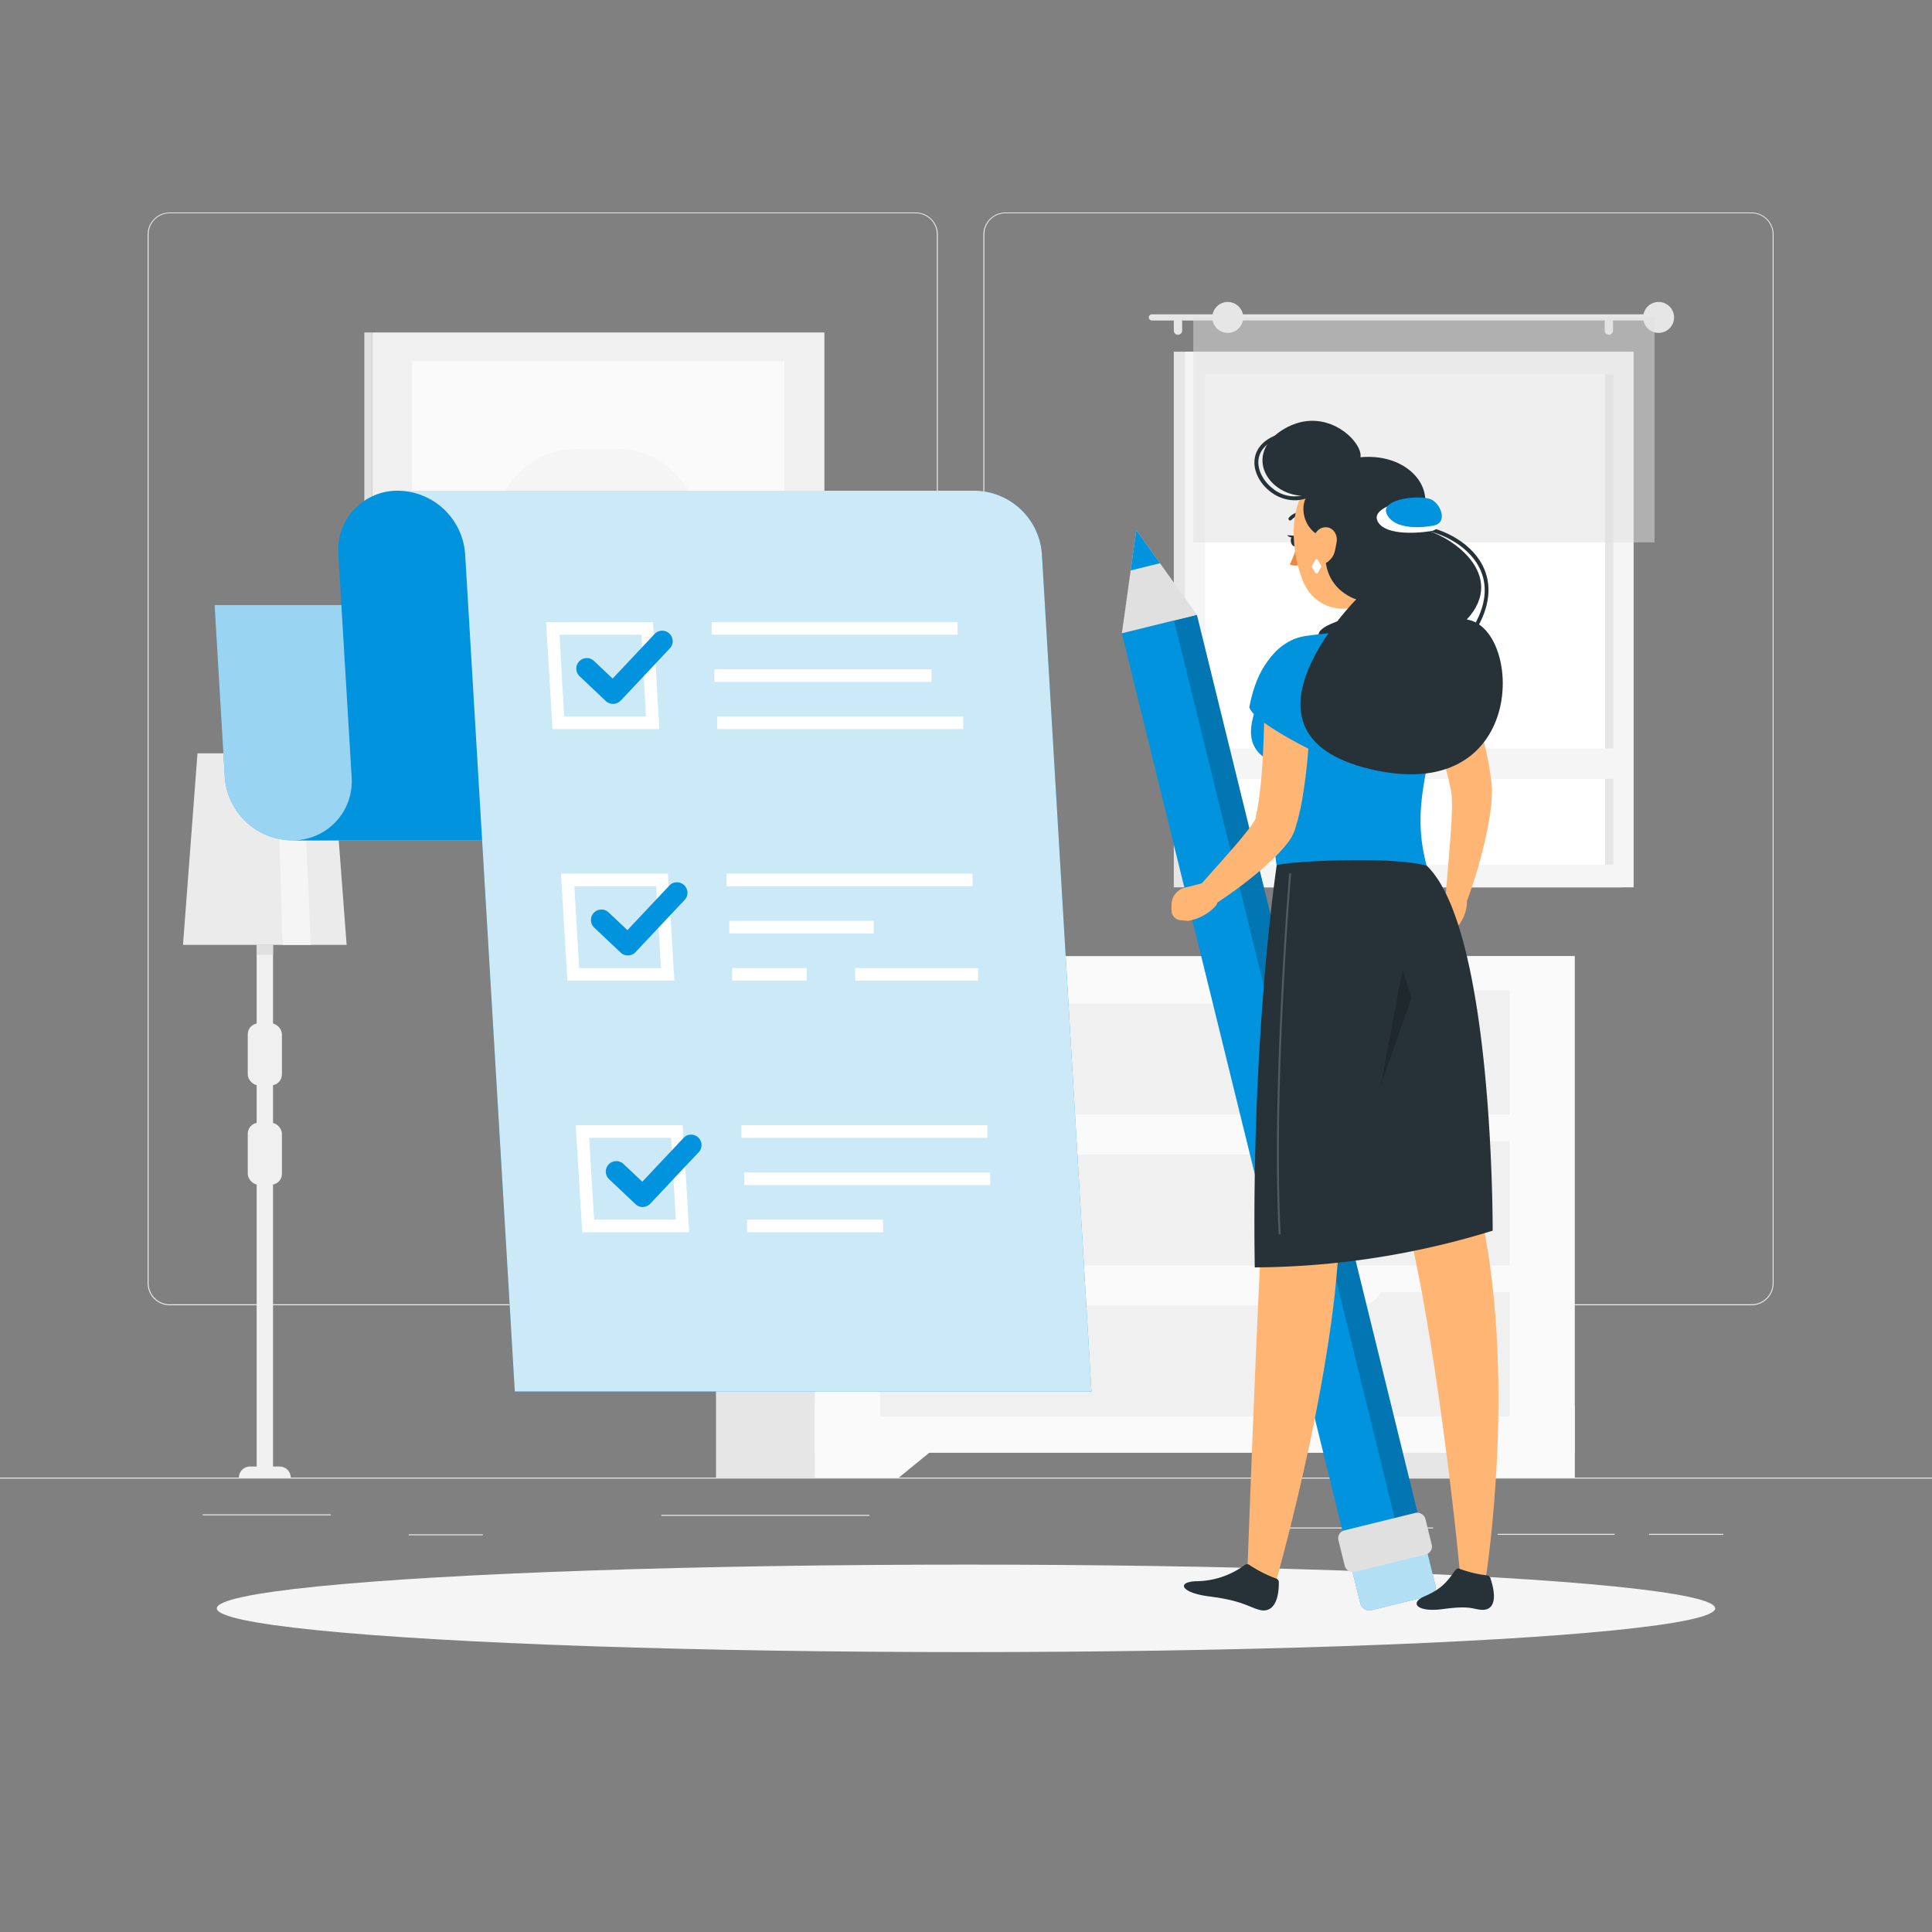 <svg xmlns="http://www.w3.org/2000/svg" viewBox="0 0 500 500"><rect x="0" y="0" width="500" height="500" fill="#808080" stroke="none"/><g id="freepik--background-complete--inject-2"><rect y="382.4" width="500" height="0.25" style="fill:#ebebeb"></rect><rect x="52.46" y="391.92" width="33.12" height="0.25" style="fill:#ebebeb"></rect><rect x="171.14" y="392.05" width="53.86" height="0.25" style="fill:#ebebeb"></rect><rect x="105.77" y="397.08" width="19.19" height="0.25" style="fill:#ebebeb"></rect><rect x="426.77" y="396.96" width="19.23" height="0.25" style="fill:#ebebeb"></rect><rect x="387.57" y="396.96" width="30.29" height="0.25" style="fill:#ebebeb"></rect><rect x="328.33" y="395.31" width="42.56" height="0.25" style="fill:#ebebeb"></rect><path d="M237,337.8H43.91a5.71,5.71,0,0,1-5.7-5.71V60.66A5.71,5.71,0,0,1,43.91,55H237a5.71,5.71,0,0,1,5.71,5.71V332.09A5.71,5.71,0,0,1,237,337.8ZM43.91,55.2a5.46,5.46,0,0,0-5.45,5.46V332.09a5.46,5.46,0,0,0,5.45,5.46H237a5.47,5.47,0,0,0,5.46-5.46V60.66A5.47,5.47,0,0,0,237,55.2Z" style="fill:#ebebeb"></path><path d="M453.31,337.8H260.21a5.72,5.72,0,0,1-5.71-5.71V60.66A5.72,5.72,0,0,1,260.21,55h193.1A5.71,5.71,0,0,1,459,60.66V332.09A5.71,5.71,0,0,1,453.31,337.8ZM260.21,55.2a5.47,5.47,0,0,0-5.46,5.46V332.09a5.47,5.47,0,0,0,5.46,5.46h193.1a5.47,5.47,0,0,0,5.46-5.46V60.66a5.47,5.47,0,0,0-5.46-5.46Z" style="fill:#ebebeb"></path><rect x="303.78" y="91.02" width="116.1" height="138.62" style="fill:#e6e6e6"></rect><rect x="306.68" y="91.02" width="116.1" height="138.62" style="fill:#f5f5f5"></rect><rect x="301.26" y="107.48" width="126.93" height="105.69" transform="translate(525.06 -204.4) rotate(90)" style="fill:#fff"></rect><rect x="353.01" y="159.24" width="126.93" height="2.19" transform="translate(576.81 -256.15) rotate(90)" style="fill:#e6e6e6"></rect><rect x="308.83" y="193.72" width="111.79" height="7.85" style="fill:#f5f5f5"></rect><path d="M428.45,81.35H298.11a.8.8,0,0,0-.8.8h0a.8.8,0,0,0,.8.8H428.45a.8.8,0,0,0,.8-.8h0A.8.8,0,0,0,428.45,81.35Z" style="fill:#e6e6e6"></path><circle cx="429.25" cy="82.15" r="4" style="fill:#e6e6e6"></circle><path d="M304.86,86.63h0a1.08,1.08,0,0,1-1.08-1.08V83.23a1.09,1.09,0,0,1,1.08-1.08h0a1.08,1.08,0,0,1,1.08,1.08v2.32A1.08,1.08,0,0,1,304.86,86.63Z" style="fill:#e6e6e6"></path><path d="M416.37,86.63h0a1.08,1.08,0,0,1-1.08-1.08V83.23a1.09,1.09,0,0,1,1.08-1.08h0a1.08,1.08,0,0,1,1.08,1.08v2.32A1.08,1.08,0,0,1,416.37,86.63Z" style="fill:#e6e6e6"></path><rect x="308.83" y="82.15" width="119.36" height="58.22" style="fill:#e0e0e0;opacity:0.5"></rect><circle cx="317.74" cy="82.15" r="4" style="fill:#e6e6e6"></circle><polygon points="89.71 244.53 47.36 244.53 51.11 194.96 85.96 194.96 89.71 244.53" style="fill:#ebebeb"></polygon><polygon points="80.42 244.53 73.14 244.53 71.59 194.96 78.31 194.96 80.42 244.53" style="fill:#f5f5f5"></polygon><rect x="66.42" y="244.53" width="4.24" height="137.87" style="fill:#f0f0f0"></rect><rect x="64.12" y="264.84" width="8.84" height="16.05" rx="2.82" style="fill:#f0f0f0"></rect><rect x="64.12" y="290.56" width="8.84" height="16.05" rx="2.82" style="fill:#f0f0f0"></rect><path d="M75.24,382.4H61.83a2.86,2.86,0,0,1,2.86-2.86h7.69a2.86,2.86,0,0,1,2.86,2.86Z" style="fill:#f0f0f0"></path><rect x="66.42" y="244.53" width="4.24" height="2.59" style="fill:#e0e0e0"></rect><rect x="96.32" y="86.04" width="117.04" height="117.36" transform="translate(309.67 289.44) rotate(180)" style="fill:#f0f0f0"></rect><rect x="94.29" y="86.04" width="2.02" height="117.36" style="fill:#e0e0e0"></rect><rect x="106.65" y="93.46" width="96.37" height="102.53" transform="translate(309.67 289.44) rotate(180)" style="fill:#fafafa"></rect><rect x="128" y="116.18" width="53.66" height="57.09" rx="21.28" transform="translate(309.67 289.44) rotate(180)" style="fill:#f5f5f5"></rect><rect x="362.97" y="247.44" width="44.55" height="134.95" style="fill:#e6e6e6"></rect><polygon points="385.77 382.4 407.52 382.4 407.52 363.77 362.97 363.77 385.77 382.4" style="fill:#fafafa"></polygon><rect x="185.3" y="247.44" width="44.55" height="134.95" style="fill:#e6e6e6"></rect><rect x="210.87" y="247.44" width="196.64" height="128.54" style="fill:#fafafa"></rect><polygon points="232.62 382.4 210.88 382.4 210.88 363.77 255.43 363.77 232.62 382.4" style="fill:#fafafa"></polygon><rect x="227.75" y="295.34" width="162.9" height="32.17" style="fill:#f0f0f0"></rect><rect x="227.75" y="334.39" width="162.9" height="32.17" style="fill:#f0f0f0"></rect><path d="M351.85,298.78H266.54a6.22,6.22,0,0,1-6.22-6.22h97.75A6.21,6.21,0,0,1,351.85,298.78Z" style="fill:#fafafa"></path><rect x="227.75" y="256.3" width="162.9" height="32.17" style="fill:#f0f0f0"></rect><path d="M351.85,259.74H266.54a6.23,6.23,0,0,1-6.22-6.23h97.75A6.22,6.22,0,0,1,351.85,259.74Z" style="fill:#fafafa"></path><path d="M351.85,337.83H266.54a6.23,6.23,0,0,1-6.22-6.23h97.75A6.22,6.22,0,0,1,351.85,337.83Z" style="fill:#fafafa"></path></g><g id="freepik--Shadow--inject-2"><ellipse id="freepik--path--inject-2" cx="250" cy="416.24" rx="193.89" ry="11.32" style="fill:#f5f5f5"></ellipse></g><g id="freepik--complete-list--inject-2"><path d="M75.55,217.49H224.79a17.64,17.64,0,0,1-17.38-16.42l-2.64-44.48H55.54l2.63,44.48A17.64,17.64,0,0,0,75.55,217.49Z" style="fill:#0193DE"></path><path d="M75.55,217.49H224.79a17.64,17.64,0,0,1-17.38-16.42l-2.64-44.48H55.54l2.63,44.48A17.64,17.64,0,0,0,75.55,217.49Z" style="fill:#fff;opacity:0.6"></path><path d="M235.85,127H103a15.3,15.3,0,0,0-15.44,16.41L91,201.08a15.28,15.28,0,0,1-15.44,16.41H224.79a15.28,15.28,0,0,0,15.44-16.41l.37,6.24-3.78-63.87A15.28,15.28,0,0,1,252.26,127Z" style="fill:#0193DE"></path><path d="M252.26,127H103a17.62,17.62,0,0,1,17.38,16.41L133.23,360.1H282.46L269.64,143.45A17.64,17.64,0,0,0,252.26,127Z" style="fill:#0193DE"></path><path d="M252.26,127H103a17.62,17.62,0,0,1,17.38,16.41L133.23,360.1H282.46L269.64,143.45A17.64,17.64,0,0,0,252.26,127Z" style="fill:#fff;opacity:0.8"></path><path d="M170.66,188.68H143L141.33,161H169ZM146,185.42h21.17L166,164.25H144.79Z" style="fill:#fff"></path><path d="M174.52,253.79H146.83l-1.64-27.69h27.69Zm-24.63-3.26h21.17l-1.25-21.17H148.64Z" style="fill:#fff"></path><path d="M178.37,318.9H150.68L149,291.21h27.69Zm-24.62-3.26h21.17l-1.26-21.17H152.49Z" style="fill:#fff"></path><rect x="184.18" y="160.99" width="63.66" height="3.26" style="fill:#fff"></rect><rect x="184.9" y="173.21" width="56.18" height="3.26" style="fill:#fff"></rect><rect x="185.62" y="185.42" width="63.66" height="3.26" style="fill:#fff"></rect><rect x="188.03" y="226.1" width="63.66" height="3.26" style="fill:#fff"></rect><rect x="188.75" y="238.32" width="37.37" height="3.26" style="fill:#fff"></rect><rect x="189.48" y="250.53" width="19.29" height="3.26" style="fill:#fff"></rect><rect x="221.31" y="250.53" width="31.83" height="3.26" style="fill:#fff"></rect><rect x="191.88" y="291.21" width="63.66" height="3.26" style="fill:#fff"></rect><rect x="192.61" y="303.43" width="63.66" height="3.26" style="fill:#fff"></rect><rect x="193.33" y="315.64" width="35.21" height="3.26" style="fill:#fff"></rect><path d="M158.63,182.16a2.7,2.7,0,0,1-1.86-.74L150,175a2.71,2.71,0,1,1,3.73-3.94l4.82,4.55,10.85-11.53a2.71,2.71,0,0,1,3.95,3.72l-12.71,13.51a2.67,2.67,0,0,1-1.9.85Z" style="fill:#0193DE"></path><path d="M162.49,247.27a2.68,2.68,0,0,1-1.86-.74l-6.8-6.42a2.71,2.71,0,1,1,3.72-3.94l4.83,4.55,10.84-11.53a2.71,2.71,0,0,1,3.95,3.72l-12.71,13.51a2.66,2.66,0,0,1-1.89.85Z" style="fill:#0193DE"></path><path d="M166.34,312.39a2.69,2.69,0,0,1-1.86-.75l-6.8-6.42a2.71,2.71,0,1,1,3.72-3.94l4.83,4.55,10.85-11.53A2.71,2.71,0,0,1,181,298l-12.71,13.51a2.7,2.7,0,0,1-1.9.85Z" style="fill:#0193DE"></path></g><g id="freepik--Character--inject-2"><rect x="319.04" y="157.97" width="20" height="242.81" transform="translate(-57.19 86.65) rotate(-13.81)" style="fill:#0193DE"></rect><rect x="332.74" y="156.31" width="6.09" height="242.81" transform="translate(-56.6 88.21) rotate(-13.81)" style="opacity:0.2"></rect><rect x="350.55" y="400.02" width="20" height="15.06" rx="2.25" transform="translate(-86.89 97.88) rotate(-13.81)" style="fill:#0193DE"></rect><rect x="350.55" y="400.02" width="20" height="15.06" rx="2.25" transform="translate(-86.89 97.88) rotate(-13.81)" style="fill:#fff;opacity:0.7"></rect><rect x="346.9" y="393.6" width="23.17" height="11.08" rx="2.08" transform="translate(-84.94 97.14) rotate(-13.81)" style="fill:#e0e0e0"></rect><polygon points="309.76 159.1 290.34 163.88 292.62 147.63 294.08 137.21 300.21 145.76 309.76 159.1" style="fill:#e0e0e0"></polygon><polygon points="300.21 145.76 292.62 147.63 294.08 137.21 300.21 145.76" style="fill:#0193DE"></polygon><path d="M359.92,143.68c-.1,6-1.26,17.31,1.9,21A43.83,43.83,0,0,0,342.93,177c-4.33-7.08,1.32-10.89,1.32-10.89,6.23-2,5.85-6.69,4.54-11Z" style="fill:#ffb573"></path><path d="M341.09,170.89c1.65-6.13-3-7,4.75-10,6.06-2.4,17.51-2.74,20.2-.81,1.49,1.08-.56,4.86-.56,4.86Z" style="fill:#263238"></path><path d="M374.68,169.57c.45.72.77,1.27,1.13,1.9s.66,1.21,1,1.82c.64,1.22,1.24,2.44,1.82,3.68,1.16,2.47,2.17,5,3.1,7.56a82,82,0,0,1,4,16l.26,2.06c.05.29.09.81.12,1.26s0,.86,0,1.26a37.36,37.36,0,0,1-.33,4.41c-.35,2.76-.88,5.37-1.46,8a129.42,129.42,0,0,1-4.47,15.13,2.93,2.93,0,0,1-5.68-1.23v0c.4-5.08.87-10.2,1.24-15.2.18-2.5.32-5,.36-7.36,0-1.17,0-2.33-.11-3.3l-.09-.67-.13-.65-.37-1.74a91,91,0,0,0-4.3-13.74c-.9-2.24-1.87-4.46-2.89-6.65q-.76-1.65-1.59-3.24l-.84-1.58-.79-1.45-.14-.26a5.87,5.87,0,0,1,10.15-5.89Z" style="fill:#ffb573"></path><path d="M372,234.67l.83-1.38,2.34-3.94,4.29,2.43c.89,4-1.83,7.54-1.83,7.54l-1.21,1a2.15,2.15,0,0,1-2.94-.11l-.93-.86A3.93,3.93,0,0,1,372,234.67Z" style="fill:#ffb573"></path><path d="M315,232.63l-.69-2.5a2.33,2.33,0,0,0-2.82-1.64l-3,.77-1.85.46a4.63,4.63,0,0,0-3.46,4.37l0,1.49a2.56,2.56,0,0,0,2.37,2.57l1.85.18a12.46,12.46,0,0,0,7.22-3.88A2,2,0,0,0,315,232.63Z" style="fill:#ffb573"></path><path d="M369.68,165.17c5.25,2.33,10.06,7.88,14,18.15-1.26,4.23-14.27,11.16-14.27,11.16S353.18,160.07,369.68,165.17Z" style="fill:#0193DE"></path><path d="M326.25,178.32c.05,3.81-6.26,12.64,1,17.76.63,7.71,1.48,15.3,3.13,27.95h38.83c-3.69-14-.5-23.4,5.42-48a9.47,9.47,0,0,0-8.24-11.77c-1.55-.15-3.19-.28-4.86-.37a123.44,123.44,0,0,0-17.64,0c-1.91.17-3.88.41-5.77.67A13.87,13.87,0,0,0,326.25,178.32Z" style="fill:#0193DE"></path><path d="M339.11,174.61c.09,2.86,0,5.6,0,8.4s-.18,5.57-.36,8.37a135,135,0,0,1-2,16.92c-.12.71-.31,1.45-.48,2.17s-.32,1.44-.55,2.2l-.32,1.11-.17.56a6.18,6.18,0,0,1-.24.74,11.93,11.93,0,0,1-1.7,3,33,33,0,0,1-3.19,3.57c-1.05,1.05-2.12,2-3.2,3a113.3,113.3,0,0,1-13.52,10,2.94,2.94,0,0,1-3.79-4.41l0,0c3.57-4.07,7.25-8.11,10.68-12.11.84-1,1.66-2,2.44-3a24.35,24.35,0,0,0,2-2.81c.24-.37.39-.82.26-.57s0-.13,0-.24l.09-.44.19-.87c.14-.56.22-1.19.32-1.8s.22-1.22.28-1.86c.68-5.05,1-10.37,1.19-15.69s.31-10.74.34-16v0a5.87,5.87,0,0,1,11.74-.13Z" style="fill:#ffb573"></path><path d="M334.83,165.45c-4.79,2.38-9.54,7-11.51,17.58,1.25,4.19,18.37,12.26,18.37,12.26S351.22,159.33,334.83,165.45Z" style="fill:#0193DE"></path><path d="M335.88,139.86c.13.75-.17,1.45-.67,1.54s-1-.43-1.13-1.19.18-1.45.67-1.54S335.76,139.1,335.88,139.86Z" style="fill:#263238"></path><path d="M335,138.66l-1.91-.16S334.24,139.73,335,138.66Z" style="fill:#263238"></path><path d="M335.7,140.7a21.18,21.18,0,0,1-1.91,5.36,3.31,3.31,0,0,0,2.8,0Z" style="fill:#ed893e"></path><path d="M333.9,134.7a.47.47,0,0,1-.31-.12.45.45,0,0,1,0-.64,4.6,4.6,0,0,1,3.91-1.48.44.44,0,0,1,.35.52.47.47,0,0,1-.54.37,3.69,3.69,0,0,0-3.08,1.21A.47.47,0,0,1,333.9,134.7Z" style="fill:#263238"></path><path d="M360.63,132.41c1,9.4,1.6,13.36-2.23,19-5.77,8.55-17.37,8-21.1-.83-3.36-8-4.41-22,3.95-27.46A12.42,12.42,0,0,1,360.63,132.41Z" style="fill:#ffb573"></path><path d="M343.53,139.28c-6-1.06-7.45-7.95-5.23-10.95-10.11.45-16.92-10.86-6-17.31s20.56,3.54,19.78,7.31c13.45-1.22,21.33,9.85,14,18.08,9.67,1.57,24.15,12.47,13.52,23.92,14.37,2.11,15.93,47.11-23.19,39.11C315.17,191,351,155.11,351,155.11S340.55,152.17,343.53,139.28Z" style="fill:#263238"></path><path d="M381.84,163.26l-.85-.52c3.63-5.9,4.23-11.27,1.78-16-3.15-6-10.79-9.54-16.72-9.88l.06-1c6.2.35,14.23,4,17.55,10.41C386.24,151.27,385.61,157.13,381.84,163.26Z" style="fill:#263238"></path><path d="M370.47,137.42c3.45-.57,1.82-6.2-.72-7.69s-14.71.93-13.37,4.81S365.84,138.19,370.47,137.42Z" style="fill:#fff"></path><path d="M371.09,136c3.44-.66,2.06-5.22-.52-6.65s-13.21-.37-11.76,3.46S366.49,136.91,371.09,136Z" style="fill:#0193DE"></path><path d="M335.05,129.47a10.35,10.35,0,0,1-6.33-2.27c-2.87-2.23-4.45-5.57-4-8.51.27-1.87,1.44-4.44,5.52-6.07l.37.93c-2.88,1.15-4.57,3-4.9,5.28-.36,2.6,1.07,5.57,3.66,7.58a8.8,8.8,0,0,0,8.78,1.46l.38.93A9,9,0,0,1,335.05,129.47Z" style="fill:#263238"></path><path d="M345.9,140.38c-.45,2.46-.59,3.51-1.87,4.66a2.71,2.71,0,0,1-4.73-1.77c-.2-2.26.57-5.9,2.86-6.66S346.35,137.93,345.9,140.38Z" style="fill:#ffb573"></path><path d="M340.38,148.21l-.81-1.45a.39.39,0,0,1,0-.39l.81-1.44a.4.4,0,0,1,.7,0l.81,1.44a.39.39,0,0,1,0,.39l-.81,1.45A.4.4,0,0,1,340.38,148.21Z" style="fill:#fff"></path><path d="M330.4,224s-1.37,50.14-3.2,83.12c-1.94,30.27-4.43,101.06-4.43,101.06l7.65.4s16.92-59.57,16.21-95.56c19.86-50.34,12.72-87.51,12.72-87.51Z" style="fill:#ffb573"></path><path d="M323.34,405a1,1,0,0,0-1.17,0,21.42,21.42,0,0,1-12.69,4.22c-5.08.22-3.83,3,3.44,3.93,8.55,1.06,10.38,2.82,13.14,3.51s4.95-1.41,4.9-7.21a1,1,0,0,0-.64-.91A33.32,33.32,0,0,1,323.34,405Z" style="fill:#263238"></path><path d="M340.55,224s14,59.34,22.11,87c8.53,29,15.29,95.18,15.24,97.37h6.62s8.55-53.64-2-97.4c-1-71-13.24-86.92-13.24-86.92Z" style="fill:#ffb573"></path><path d="M377.73,406a.86.86,0,0,0-1,.26c-1.71,2.22-2.95,4.68-8,6.84-4.18,1.78-1.87,4.22,4.67,3.33,7.69-1.06,7.8.19,10.39.19s3.81-2.58,1.92-8.19a1.06,1.06,0,0,0-.84-.72A30.39,30.39,0,0,1,377.73,406Z" style="fill:#263238"></path><path d="M330.4,224s-6.6,43.94-5.67,104a212.09,212.09,0,0,0,61.57-9.5s.3-77.82-17.07-94.47C359.2,221.33,330.63,223.12,330.4,224Z" style="fill:#263238"></path><path d="M331.17,319.47a.25.25,0,0,1-.25-.24c-1.87-38.35,2.67-92.49,2.71-93a.24.24,0,0,1,.27-.23.25.25,0,0,1,.23.27c-.05.55-4.58,54.65-2.71,93a.24.24,0,0,1-.24.26Z" style="fill:#fff;opacity:0.2"></path><polygon points="357.3 281.12 362.99 250.98 365.28 258.19 357.3 281.12" style="opacity:0.2"></polygon></g></svg>